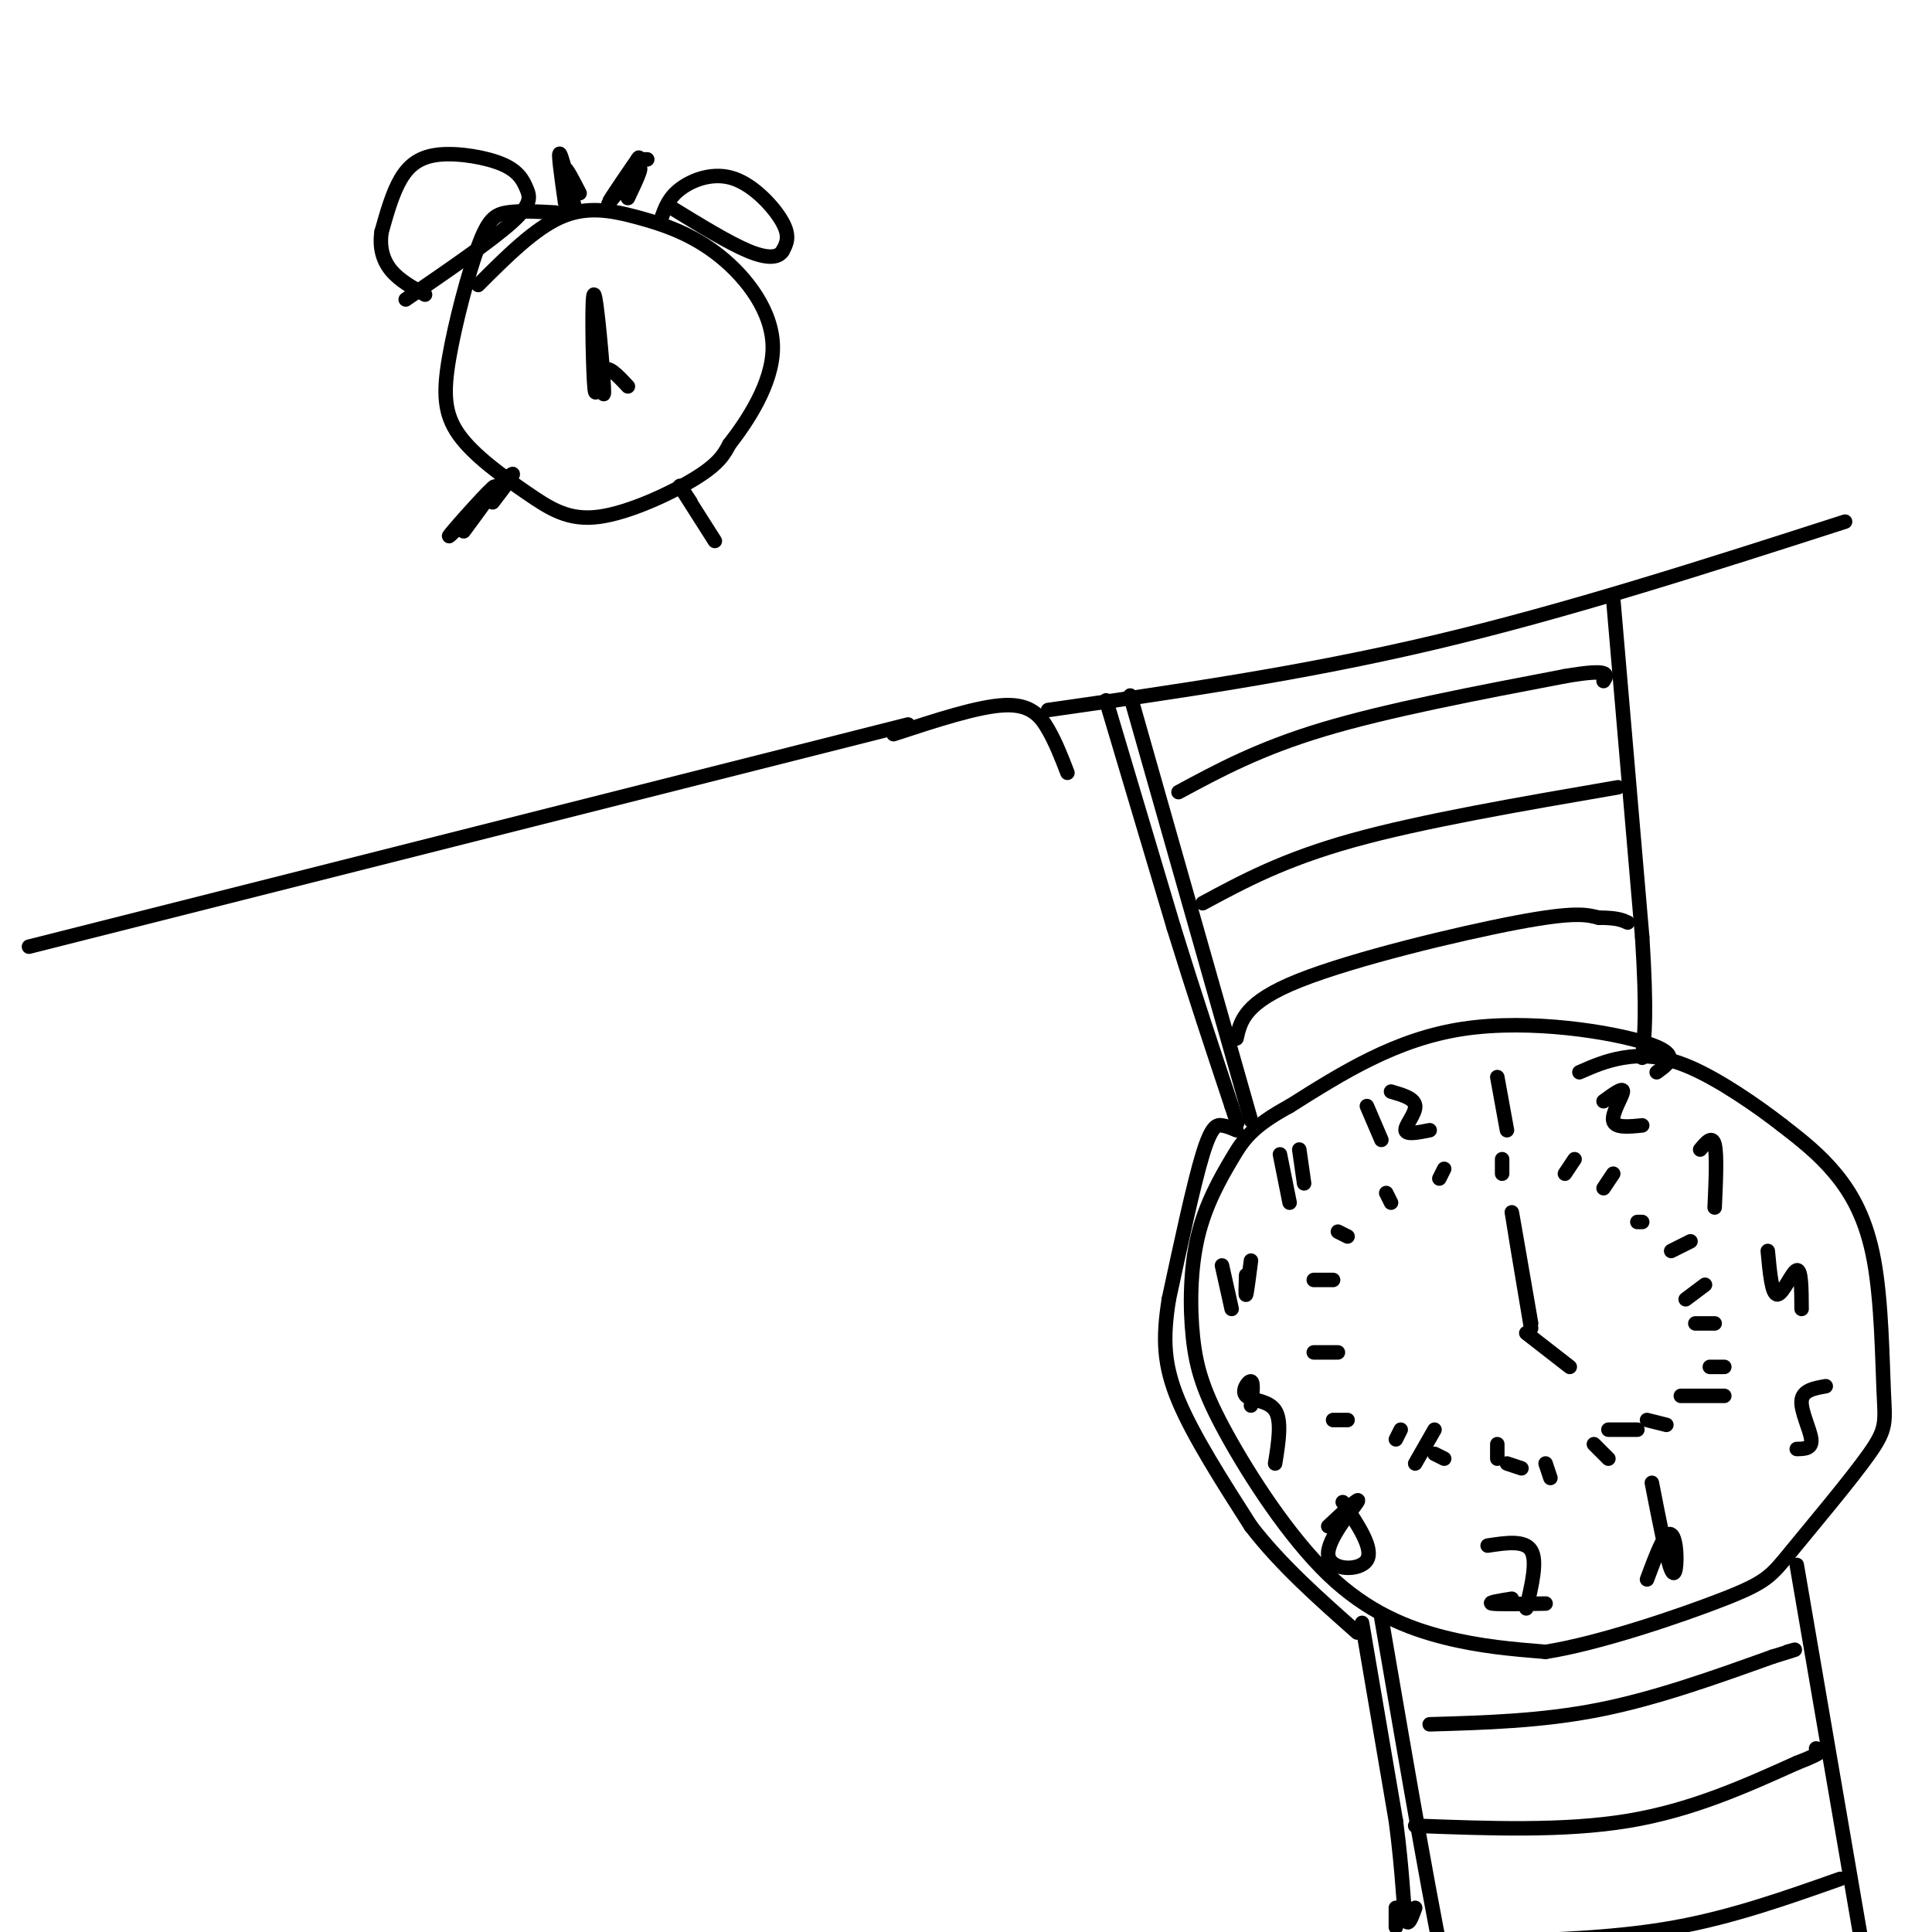 <svg viewBox='0 0 400 400' version='1.1' xmlns='http://www.w3.org/2000/svg' xmlns:xlink='http://www.w3.org/1999/xlink'><g fill='none' stroke='rgb(0,0,0)' stroke-width='3' stroke-linecap='round' stroke-linejoin='round'><path d='M6,196c0.000,0.000 182.000,-46.000 182,-46'/><path d='M185,152c8.800,-2.889 17.600,-5.778 23,-6c5.400,-0.222 7.400,2.222 9,5c1.600,2.778 2.800,5.889 4,9'/><path d='M217,147c26.250,-3.750 52.500,-7.500 80,-14c27.500,-6.500 56.250,-15.750 85,-25'/><path d='M234,144c0.000,0.000 25.000,88.000 25,88'/><path d='M334,124c0.000,0.000 6.000,70.000 6,70'/><path d='M340,194c1.000,15.833 0.500,20.417 0,25'/><path d='M343,222c2.578,-1.844 5.156,-3.689 -2,-6c-7.156,-2.311 -24.044,-5.089 -38,-3c-13.956,2.089 -24.978,9.044 -36,16'/><path d='M267,229c-7.891,4.280 -9.617,6.980 -12,11c-2.383,4.020 -5.421,9.360 -7,16c-1.579,6.640 -1.699,14.580 -1,21c0.699,6.420 2.218,11.319 7,20c4.782,8.681 12.826,21.145 21,29c8.174,7.855 16.478,11.101 24,13c7.522,1.899 14.261,2.449 21,3'/><path d='M320,342c11.026,-1.716 28.091,-7.505 37,-11c8.909,-3.495 9.662,-4.697 14,-10c4.338,-5.303 12.262,-14.708 16,-20c3.738,-5.292 3.291,-6.470 3,-13c-0.291,-6.530 -0.424,-18.412 -2,-27c-1.576,-8.588 -4.593,-13.882 -8,-18c-3.407,-4.118 -7.203,-7.059 -11,-10'/><path d='M369,233c-5.274,-4.107 -12.958,-9.375 -19,-12c-6.042,-2.625 -10.440,-2.607 -14,-2c-3.560,0.607 -6.280,1.804 -9,3'/><path d='M286,335c5.500,32.000 11.000,64.000 14,77c3.000,13.000 3.500,7.000 4,1'/><path d='M372,324c0.000,0.000 17.000,99.000 17,99'/><path d='M256,215c0.867,-3.756 1.733,-7.511 13,-12c11.267,-4.489 32.933,-9.711 45,-12c12.067,-2.289 14.533,-1.644 17,-1'/><path d='M331,190c3.833,0.000 4.917,0.500 6,1'/><path d='M249,187c8.333,-4.500 16.667,-9.000 31,-13c14.333,-4.000 34.667,-7.500 55,-11'/><path d='M244,164c8.333,-4.500 16.667,-9.000 30,-13c13.333,-4.000 31.667,-7.500 50,-11'/><path d='M324,140c9.667,-1.667 8.833,-0.333 8,1'/><path d='M296,357c11.583,-0.333 23.167,-0.667 35,-3c11.833,-2.333 23.917,-6.667 36,-11'/><path d='M367,343c6.500,-2.000 4.750,-1.500 3,-1'/><path d='M293,378c15.417,0.583 30.833,1.167 44,-1c13.167,-2.167 24.083,-7.083 35,-12'/><path d='M372,365c6.500,-2.500 5.250,-2.750 4,-3'/><path d='M381,389c-11.083,3.917 -22.167,7.833 -34,10c-11.833,2.167 -24.417,2.583 -37,3'/><path d='M310,223c0.000,0.000 2.000,11.000 2,11'/><path d='M332,228c2.044,-1.489 4.089,-2.978 4,-2c-0.089,0.978 -2.311,4.422 -2,6c0.311,1.578 3.156,1.289 6,1'/><path d='M352,238c1.250,-1.500 2.500,-3.000 3,-1c0.500,2.000 0.250,7.500 0,13'/><path d='M366,259c0.422,4.533 0.844,9.067 2,9c1.156,-0.067 3.044,-4.733 4,-5c0.956,-0.267 0.978,3.867 1,8'/><path d='M378,287c-2.400,0.422 -4.800,0.844 -5,3c-0.200,2.156 1.800,6.044 2,8c0.200,1.956 -1.400,1.978 -3,2'/><path d='M342,307c1.542,7.917 3.083,15.833 4,18c0.917,2.167 1.208,-1.417 1,-4c-0.208,-2.583 -0.917,-4.167 -2,-3c-1.083,1.167 -2.542,5.083 -4,9'/><path d='M308,320c3.833,-0.583 7.667,-1.167 9,1c1.333,2.167 0.167,7.083 -1,12'/><path d='M313,331c-2.583,0.417 -5.167,0.833 -4,1c1.167,0.167 6.083,0.083 11,0'/><path d='M278,311c3.232,4.827 6.464,9.655 5,12c-1.464,2.345 -7.625,2.208 -8,-1c-0.375,-3.208 5.036,-9.488 6,-11c0.964,-1.512 -2.518,1.744 -6,5'/><path d='M259,291c0.292,-2.429 0.583,-4.857 0,-5c-0.583,-0.143 -2.042,2.000 -1,3c1.042,1.000 4.583,0.857 6,3c1.417,2.143 0.708,6.571 0,11'/><path d='M253,262c0.000,0.000 2.000,9.000 2,9'/><path d='M259,261c-0.417,3.250 -0.833,6.500 -1,7c-0.167,0.500 -0.083,-1.750 0,-4'/><path d='M265,239c0.000,0.000 2.000,10.000 2,10'/><path d='M269,238c0.000,0.000 1.000,7.000 1,7'/><path d='M283,229c0.000,0.000 3.000,7.000 3,7'/><path d='M288,226c2.444,0.711 4.889,1.422 5,3c0.111,1.578 -2.111,4.022 -2,5c0.111,0.978 2.556,0.489 5,0'/><path d='M317,275c-2.000,-11.917 -4.000,-23.833 -4,-24c0.000,-0.167 2.000,11.417 4,23'/><path d='M316,276c0.000,0.000 9.000,7.000 9,7'/><path d='M279,294c-1.500,0.000 -3.000,0.000 -3,0c0.000,0.000 1.500,0.000 3,0'/><path d='M272,280c0.000,0.000 5.000,0.000 5,0'/><path d='M272,265c0.000,0.000 4.000,0.000 4,0'/><path d='M277,255c0.000,0.000 2.000,1.000 2,1'/><path d='M287,247c0.000,0.000 1.000,2.000 1,2'/><path d='M299,242c0.000,0.000 -1.000,2.000 -1,2'/><path d='M311,240c0.000,0.000 0.000,3.000 0,3'/><path d='M326,240c0.000,0.000 -2.000,3.000 -2,3'/><path d='M334,243c0.000,0.000 -2.000,3.000 -2,3'/><path d='M340,253c0.000,0.000 -1.000,0.000 -1,0'/><path d='M350,257c0.000,0.000 -4.000,2.000 -4,2'/><path d='M353,266c0.000,0.000 -4.000,3.000 -4,3'/><path d='M355,274c0.000,0.000 -4.000,0.000 -4,0'/><path d='M357,283c0.000,0.000 -3.000,0.000 -3,0'/><path d='M357,289c0.000,0.000 -9.000,0.000 -9,0'/><path d='M345,295c0.000,0.000 -4.000,-1.000 -4,-1'/><path d='M339,296c0.000,0.000 -6.000,0.000 -6,0'/><path d='M333,302c0.000,0.000 -3.000,-3.000 -3,-3'/><path d='M321,306c0.000,0.000 -1.000,-3.000 -1,-3'/><path d='M315,304c0.000,0.000 -3.000,-1.000 -3,-1'/><path d='M310,302c0.000,0.000 0.000,-3.000 0,-3'/><path d='M299,302c0.000,0.000 -2.000,-1.000 -2,-1'/><path d='M293,303c0.000,0.000 4.000,-7.000 4,-7'/><path d='M289,298c0.000,0.000 1.000,-2.000 1,-2'/><path d='M229,145c0.000,0.000 14.000,47.000 14,47'/><path d='M243,192c4.333,14.000 8.167,25.500 12,37'/><path d='M255,229c2.000,6.167 1.000,3.083 0,0'/><path d='M256,234c-0.978,-0.422 -1.956,-0.844 -3,-1c-1.044,-0.156 -2.156,-0.044 -4,6c-1.844,6.044 -4.422,18.022 -7,30'/><path d='M242,269c-1.311,8.178 -1.089,13.622 2,21c3.089,7.378 9.044,16.689 15,26'/><path d='M259,316c6.167,8.000 14.083,15.000 22,22'/><path d='M282,336c0.000,0.000 7.000,41.000 7,41'/><path d='M289,377c1.444,10.911 1.556,17.689 2,20c0.444,2.311 1.222,0.156 2,-2'/><path d='M289,395c0.000,1.917 0.000,3.833 0,4c0.000,0.167 0.000,-1.417 0,-3'/><path d='M84,62c8.897,-6.099 17.794,-12.198 22,-16c4.206,-3.802 3.721,-5.306 3,-7c-0.721,-1.694 -1.678,-3.578 -5,-5c-3.322,-1.422 -9.010,-2.383 -13,-2c-3.990,0.383 -6.283,2.109 -8,5c-1.717,2.891 -2.859,6.945 -4,11'/><path d='M79,48c-0.489,3.267 0.289,5.933 2,8c1.711,2.067 4.356,3.533 7,5'/><path d='M115,44c-3.721,-0.203 -7.441,-0.405 -10,0c-2.559,0.405 -3.955,1.419 -6,7c-2.045,5.581 -4.739,15.730 -6,23c-1.261,7.270 -1.089,11.661 2,16c3.089,4.339 9.096,8.627 14,12c4.904,3.373 8.705,5.831 15,5c6.295,-0.831 15.084,-4.952 20,-8c4.916,-3.048 5.958,-5.024 7,-7'/><path d='M151,92c3.567,-4.578 8.983,-12.522 9,-20c0.017,-7.478 -5.367,-14.489 -11,-19c-5.633,-4.511 -11.517,-6.522 -17,-8c-5.483,-1.478 -10.567,-2.422 -16,0c-5.433,2.422 -11.217,8.211 -17,14'/><path d='M137,45c0.744,-2.077 1.488,-4.155 4,-6c2.512,-1.845 6.792,-3.458 11,-2c4.208,1.458 8.345,5.988 10,9c1.655,3.012 0.827,4.506 0,6'/><path d='M162,52c-0.844,1.333 -2.956,1.667 -7,0c-4.044,-1.667 -10.022,-5.333 -16,-9'/><path d='M117,42c-0.800,-5.622 -1.600,-11.244 -1,-10c0.600,1.244 2.600,9.356 3,11c0.400,1.644 -0.800,-3.178 -2,-8'/><path d='M117,35c0.167,-0.500 1.583,2.250 3,5'/><path d='M128,39c2.560,-3.798 5.119,-7.595 4,-6c-1.119,1.595 -5.917,8.583 -6,9c-0.083,0.417 4.548,-5.738 6,-7c1.452,-1.262 -0.274,2.369 -2,6'/><path d='M134,33c0.000,0.000 -2.000,0.000 -2,0'/><path d='M102,104c2.929,-3.821 5.857,-7.643 3,-5c-2.857,2.643 -11.500,11.750 -12,12c-0.500,0.250 7.143,-8.357 9,-10c1.857,-1.643 -2.071,3.679 -6,9'/><path d='M143,104c-1.417,-2.167 -2.833,-4.333 -2,-3c0.833,1.333 3.917,6.167 7,11'/><path d='M124,76c-0.354,3.911 -0.708,7.821 -1,3c-0.292,-4.821 -0.522,-18.375 0,-18c0.522,0.375 1.794,14.678 2,19c0.206,4.322 -0.656,-1.337 0,-3c0.656,-1.663 2.828,0.668 5,3'/></g>
</svg>